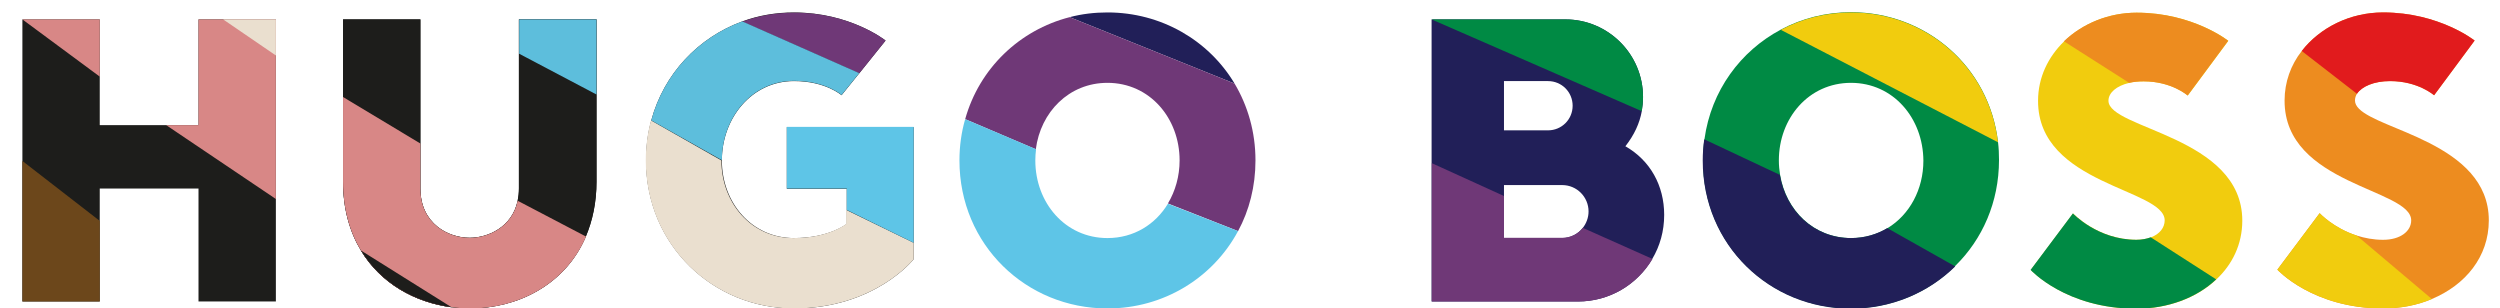 <svg xmlns="http://www.w3.org/2000/svg" xml:space="preserve" id="Ebene_1" x="0" y="0" style="enable-background:new 0 0 1005 124" version="1.1" viewBox="0 0 1005 124"><style>.st0{fill:#1d1d1b}.st1{fill:#eadfcf}.st2{enable-background:new}.st3{fill:#211f58}.st4{fill:#6f3877}.st5{fill:#008a44}.st6{fill:#f1cc0e}.st7{fill:#ed8c1f}.st9{fill:#d88786}.st10{fill:#5dbedc}.st11{fill:#5ec5e7}</style><path d="M188.9 124c-2.5 0-4.9-.2-7.4-.5-14.6-1.9-28.4-9.5-36.4-22.8-4.5-7.4-7.2-16.7-7.2-27.7V7.8H169v68c0 14.2 11.3 19.8 19.8 19.8 7.4 0 17.1-4.3 19.3-14.9.3-1.5.5-3.2.5-4.9v-68h31.2V73c0 8.4-1.6 15.7-4.3 22.1-8.2 19.3-27.4 28.9-46.6 28.9z" class="st0"/><path d="M188.9 124c-2.5 0-4.9-.2-7.4-.5-14.6-1.9-28.4-9.5-36.4-22.8-4.5-7.4-7.2-16.7-7.2-27.7V7.8H169v68c0 14.2 11.3 19.8 19.8 19.8 7.4 0 17.1-4.3 19.3-14.9.3-1.5.5-3.2.5-4.9v-68h31.2V73c0 8.4-1.6 15.7-4.3 22.1-8.2 19.3-27.4 28.9-46.6 28.9zM79.8 7.8v42.5H40.1V7.8H9v113.4h31.1V75.8h39.7v45.4h31.1V7.8z" class="st0"/><path d="M181.5 123.5c-14.6-1.9-28.4-9.5-36.4-22.8M319.2 124c-32.6 0-59.5-25.5-59.5-59.5 0-5.6.7-11 2.1-16.1 5.1-18.8 18.9-33.3 36.6-39.8 6.5-2.4 13.5-3.6 20.8-3.6C341.8 5 356 16.3 356 16.3l-10.6 13.2-7.1 8.8s-6.4-5.7-19.1-5.7c-17 0-29 14.9-29 31.9s12 31.2 29 31.2c14.2 0 21.2-5.7 21.2-5.7V75.9h-24.1V51.1h51v53.1S351.7 124 319.2 124z" class="st0"/><path d="M367.3 97.6v6.6S351.7 124 319.1 124s-59.5-25.5-59.5-59.5c0-5.6.7-11 2.1-16.1L290 64.5c0 17 12 31.2 29 31.2 14.2 0 21.2-5.7 21.2-5.7v-5.6l27.1 13.2z" class="st1"/><g class="st2"><path d="M430 6.9c4.9-1.3 10-1.9 15.2-1.9 21.6 0 40.7 11.2 51.1 28.6L430 6.9z" class="st3"/></g><g class="st2"><path d="M496.3 33.6c5.3 8.9 8.4 19.4 8.4 30.9 0 10.4-2.5 20.1-7 28.4l-28.2-11.1c3-5 4.7-11 4.7-17.3 0-17-12-31.2-29-31.2-15.5 0-26.9 11.8-28.8 26.7L388 47.9c5.7-20.4 21.8-35.8 42-41l66.3 26.7z" class="st4"/></g><path d="M744.1 33.3c-17 0-29 14.2-29 31.2 0 2 .2 3.9.5 5.8 2.4 14.3 13.5 25.4 28.6 25.4 5.5 0 10.4-1.5 14.6-4 8.9-5.4 14.4-15.6 14.4-27.1-.1-17.1-12.1-31.3-29.1-31.3zm0 90.7c-32.6 0-59.5-25.5-59.5-59.5 0-2.9.2-5.8.6-8.6 2.7-19.5 14.5-35.4 30.7-44 8.4-4.5 18.1-7 28.2-7 30.2 0 55.6 21.9 59.1 52.2.3 2.4.4 4.8.4 7.2 0 17-6.7 31.9-17.5 42.5-10.8 10.8-25.7 17.2-42 17.2z" class="st5"/><path d="M870.2 88.6c0 2.9-2 5.5-5.5 6.8-1.6.6-3.6 1-5.8 1-15.6 0-25.5-10.6-25.5-10.6l-17 22.7s14.2 15.6 42.5 15.6c12.5 0 24.2-4.3 32.1-11.8 6.4-6 10.4-14.1 10.4-23.6 0-34-53.8-36.8-53.8-48.2 0-3.2 3.2-6 8.4-7.2 1.7-.4 3.7-.6 5.8-.6 11.3 0 17.7 5.7 17.7 5.7l16.3-22S881.6 5.1 859 5.1c-11.3 0-21.8 4.4-29.2 11.5-6.5 6.3-10.5 14.6-10.5 23.9-.1 33.9 50.9 35.3 50.9 48.1z" class="st6"/><path d="M653.4 58.8c3.6-4.6 5.7-9.2 6.6-14.1.3-1.9.5-3.8.5-5.7 0-17.2-14-31.2-31.2-31.2h-53.8v113.4h58.8c12.7 0 23.8-6.8 29.9-17.1 3.1-5.2 4.8-11.2 4.8-17.7 0-11.8-5.6-21.9-15.6-27.6zm-48.8-26.2h17.7c5.5 0 9.9 4.4 9.9 9.9s-4.4 9.9-9.9 9.9h-17.7V32.6zM628 95.7h-23.4V74.4H628c5.9 0 10.6 4.8 10.6 10.6 0 2.5-.9 4.8-2.3 6.6-2 2.5-5 4.1-8.3 4.1z" class="st3"/><path d="M969.3 88.6c0 4.3-4.3 7.8-11.3 7.8-3.9 0-7.4-.7-10.6-1.7-9.4-3-14.9-9-14.9-9l-17 22.7S929.7 124 958 124c7 0 13.7-1.3 19.6-3.8 13.4-5.6 22.9-16.9 22.9-31.6 0-3.9-.7-7.4-2-10.6-5.1-12.6-19-19.6-31.2-24.8-11.1-4.7-20.6-8-20.6-12.8 0-1 .3-1.9.8-2.7 1.9-2.9 6.8-5.1 13.3-5.1 11.3 0 17.7 5.7 17.7 5.7l16.3-22S980.6 5 958 5c-13.3 0-25.4 6.1-32.7 15.5-4.4 5.6-6.9 12.5-6.9 19.9-.1 34 50.9 35.4 50.9 48.2z" class="st7"/><path d="M40.1 88.8v32.4H9V64.7z" style="fill:#6c471b"/><path d="M66.8 50.3h13V7.8h31.1V80zM9 7.8h31.1v23z" class="st9"/><path d="M110.9 22.3V7.8H89.7z" class="st1"/><path d="M235.6 95.1c-8.3 19.3-27.5 29-46.7 28.9-2.5 0-4.9-.2-7.4-.5-14.6-1.9-28.4-9.5-36.4-22.8-4.5-7.4-7.2-16.7-7.2-27.7V39L169 57.7v18.1c0 14.2 11.3 19.8 19.8 19.8 7.4 0 17.1-4.3 19.3-14.9l27.5 14.4z" class="st9"/><path d="M239.8 38V7.8h-31.1v13.8z" class="st10"/><path d="M298.4 8.7c6.5-2.4 13.5-3.6 20.8-3.6C341.8 5 356 16.3 356 16.3l-10.6 13.2" class="st4"/><path d="M261.8 48.4c5.1-18.8 18.9-33.3 36.6-39.8l47 20.8-7.1 8.8s-6.4-5.7-19.1-5.7c-17 0-29 14.9-29 31.9" class="st10"/><path d="M367.3 97.6V51h-51v24.8h24.1v8.6z" class="st11"/><g class="st2"><path d="M497.7 92.9c-10.1 18.8-29.9 31.1-52.5 31.1-32.6 0-59.5-25.5-59.5-59.5 0-5.8.8-11.4 2.3-16.6L416.5 60c-.2 1.5-.3 2.9-.3 4.5 0 17 12 31.2 29 31.2 10.6 0 19.3-5.5 24.3-13.8l28.2 11z" class="st11"/></g><path d="M660 44.7c.3-1.9.5-3.8.5-5.7 0-17.2-14-31.2-31.2-31.2h-53.8L660 44.7z" class="st5"/><path d="M636.3 91.6c-1.9 2.5-5 4-8.3 4h-23.4V78.8l-29-13.2v55.6h58.8c12.7 0 23.8-6.8 29.9-17.1l-28-12.5z" class="st4"/><path d="M715.9 12c8.4-4.5 18.1-7 28.2-7 30.2 0 55.6 21.9 59.1 52.2L715.9 12z" class="st6"/><path d="M715.5 70.3c2.4 14.3 13.5 25.4 28.6 25.4 5.5 0 10.4-1.5 14.6-4l27.3 15.4c-10.8 10.6-25.7 17-42 17-32.6 0-59.5-25.5-59.5-59.5 0-2.9.2-5.8.6-8.6l30.4 14.3z" class="st3"/><path d="M855.9 33.3c1.7-.4 3.7-.6 5.8-.6 11.3 0 17.7 5.7 17.7 5.7l16.3-22S881.5 5.1 858.9 5.1c-11.3 0-21.8 4.4-29.2 11.5" class="st7"/><path d="M864.6 95.4c-1.6.6-3.6 1-5.8 1-15.6 0-25.5-10.6-25.5-10.6l-17 22.7s14.2 15.6 42.5 15.6c12.5 0 24.2-4.3 32.1-11.8" class="st5"/><path d="M947.5 37.7c1.9-2.9 6.8-5.1 13.3-5.1 11.3 0 17.7 5.7 17.7 5.7l16.3-22S980.6 5 958 5c-13.3 0-25.4 6.1-32.7 15.5l22.2 17.2z" style="fill:#e11b1d"/><path d="M977.6 120.2c-5.9 2.5-12.6 3.8-19.6 3.8-28.3 0-42.5-15.6-42.5-15.6l17-22.7s5.6 6 14.9 9l30.2 25.5z" class="st6"/><path d="M181.5 123.5c-14.6-1.9-28.4-9.5-36.4-22.8l36.4 22.8z" class="st0"/></svg>
